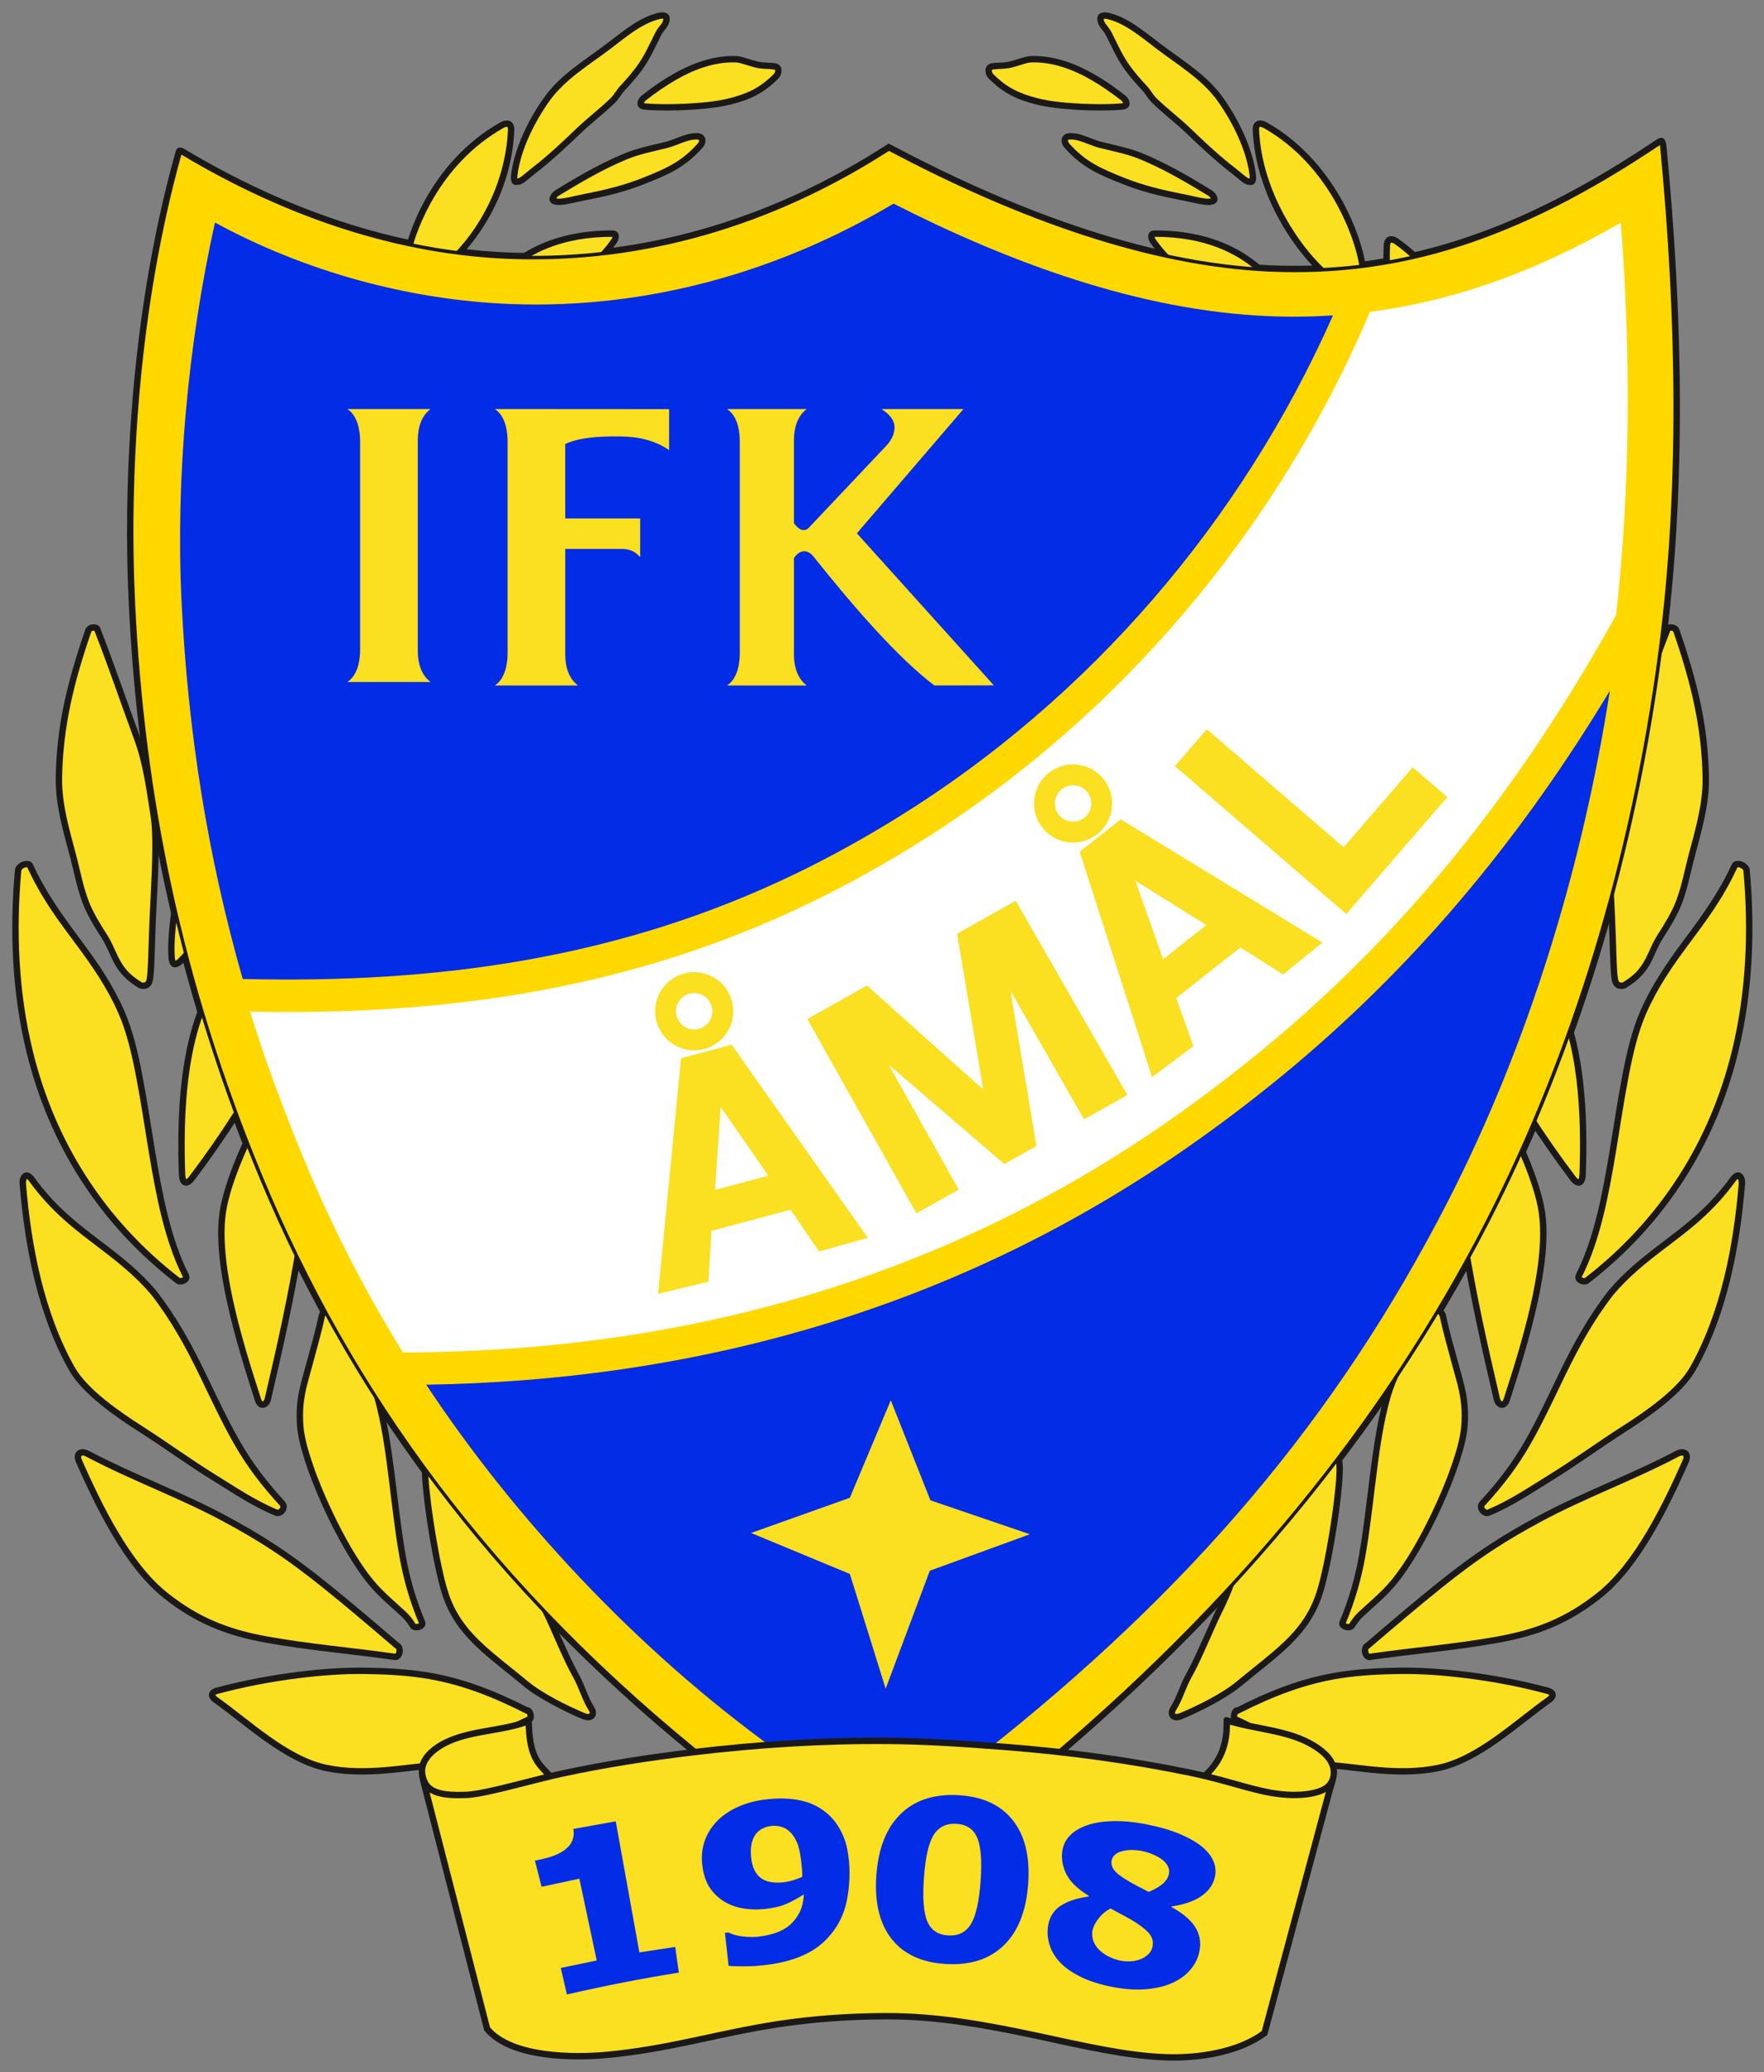<?xml version="1.0" encoding="utf-8"?>
<svg enable-background="new 0 0 289 339.516" height="339.516" viewBox="0 0 289 339.516" width="289" xmlns="http://www.w3.org/2000/svg">
   <rect x="0" y="0" width="289" height="339.516" fill="#808080" stroke="none"/>
   <g id="Layer1000" transform="matrix(.592 0 0 .592 -31.645 -79.362)">
      <path id="path1002" d="m104.565 175.342c27.328 16.377 58.084 27.432 90.123 28.623 9.899.368 19.816-.139 29.626-1.506 26.584-3.703 51.679-13.605 74.195-28.117l.87-.561.916.484c31.409 16.635 68.893 31.715 104.785 33.22 6.982.293 13.973.14 20.93-.523 31.806-3.033 59.632-16.625 85.841-34.231 1.81-1.161 2.421-.264 2.744 1.297 4.483 46.485 5.665 94.111-.409 140.505-7.134 54.489-22.825 109.27-47.948 158.253-30.641 59.74-73.982 109.692-125.365 152.521-13.724 11.808-27.92 23.054-42.484 33.806l-.987.729-1.028-.67c-16.229-10.574-30.727-22.963-45.751-35.087-56.185-44.563-98.729-97.583-126.236-164.019-16.836-40.66-27.725-82.336-32.671-126.068-1.224-10.822-2.082-21.683-2.614-32.56-.832-16.986-.594-34.116.591-51.078 1.318-18.877 3.838-37.775 7.873-56.268 1.295-5.943 2.752-11.852 4.389-17.71.345-1.791 1.445-1.753 2.61-1.04z" fill="#1b1918"/>
      <path id="path1004" d="m191.873 167.952c-19.354 10.918-27.014 32.436-27.3 41.832-.18 5.885 2.335 6.908 10.751.309 9.982-7.829 19.729-22.366 20.462-40.029.104-2.514-1.791-3.308-3.913-2.112z" fill="#1b1918"/>
      <path id="path1006" d="m192.741 169.492c-8.582 4.842-15.382 12.213-20.122 20.801-2.985 5.411-6.089 13.279-6.28 19.545-.015.466-.005 2.694.452 2.998.269.179 1.47-.281 1.714-.388 1.95-.848 4.061-2.44 5.728-3.747 11.612-9.107 19.174-23.985 19.787-38.711.005-.124-.01-.707-.144-.792-.221-.141-.947.188-1.135.294z" fill="#fbdf21"/>
      <path id="path1008" d="m222.993 197.84c-18.424-.056-28.925 7.794-34.994 15.723-2.688 3.512-1.335 5.368 6.741 4.596 9.576-.916 21.661-5.856 29.356-16.835 1.095-1.564.732-3.477-1.103-3.484z" fill="#1b1918"/>
      <path id="path1010" d="m188.524 216.155c.988.637 5.114.334 6.048.245 11.034-1.055 21.691-6.978 28.077-16.091.097-.139.271-.465.297-.701-13.353-.031-25.273 4.225-33.542 15.03-.202.263-.785 1.084-.88 1.517z" fill="#fbdf21"/>
      <path id="path1012" d="m246.141 170.894c-.827.007-1.899.175-2.733.42-1.974.581-3.901 1.529-5.764 1.993-4.132 1.028-7.861 1.752-11.45 3.242-7.939 3.298-14.549 7.459-18.957 10.119-1.759 1.061-2.992 3.893.571 4.134 1.619.11 5.003-.795 7.751-1.334 6.685-1.314 11.087-2.395 16.765-4.681 5.503-2.214 10.569-4.167 15.572-9.874 1.387-1.58 1.042-4.043-1.755-4.019z" fill="#1b1918"/>
      <path id="path1014" d="m207.378 188.962c.195.045.434.07.549.078 1.241.084 3.724-.543 4.982-.818.769-.167 1.538-.336 2.309-.488 5.825-1.144 10.934-2.367 16.448-4.585 6.028-2.426 10.439-4.311 14.902-9.401.158-.181.444-.66.333-.914-.064-.145-.634-.174-.746-.173-.706.007-1.569.149-2.247.348-1.975.582-3.83 1.513-5.836 2.012-3.738.93-7.633 1.678-11.199 3.16-6.681 2.775-12.564 6.284-18.722 10.001-.224.134-.6.475-.773.78z" fill="#fbdf21"/>
      <path id="path1016" d="m267.86 151.542c-1.424-.189-3.195-.079-4.871-.485-2.158-.522-4.195-1.422-5.812-1.483-7.041-.268-13.475 2.724-17.377 4.963-3.903 2.239-6.695 4.349-8.754 5.961-1.342 1.049-2.117 3.681.941 3.937 6.855.576 18.094.012 23.928-1.511 4.794-1.252 8.586-2.776 12.944-7.131 1.205-1.206 1.438-3.928-.999-4.251z" fill="#1b1918"/>
      <path id="path1018" d="m231.65 162.587c.155.049.383.078.485.087 3.569.299 7.299.263 10.874.093 3.962-.188 8.62-.55 12.46-1.554 5.051-1.318 8.358-2.893 12.14-6.671.135-.136.239-.34.297-.521.135-.422.175-.667-.279-.728-1.719-.229-3.3-.095-5.056-.52-1.086-.262-2.137-.616-3.205-.941-.686-.208-1.538-.466-2.257-.493-5.757-.22-11.5 1.9-16.43 4.73-3.035 1.74-5.795 3.668-8.544 5.819-.159.125-.416.45-.485.699z" fill="#fbdf21"/>
      <path id="path1020" d="m235.583 137.627c-4.992 1.164-9.102 4.614-14.097 8.415-6.455 4.914-13.016 8.727-17.491 15.051-5.467 7.724-8.381 15.536-9.077 21.157-.361 2.916.787 3.336 2.513 2.859 1.092-.302 2.586-1.855 4.269-3.131 3.987-3.025 9.13-7.828 12.482-11.053 3.148-3.029 6.233-5.271 9.414-8.353 1.061-1.027 1.828-2.511 2.82-3.561 1.675-1.773 3.231-3.581 4.596-5.422 2.262-3.054 3.893-6.741 5.407-9.776.639-1.28 1.716-2.037 2.152-3.33.803-2.384-.618-3.409-2.988-2.856z" fill="#1b1918"/>
      <path id="path1022" d="m196.626 183.483c.129-.024.259-.058.335-.078.571-.159 3.035-2.352 3.672-2.835 4.284-3.252 8.444-7.185 12.325-10.919 3.026-2.912 6.394-5.426 9.409-8.35 1.023-.99 1.746-2.425 2.766-3.504 1.576-1.67 3.092-3.414 4.459-5.261 2.155-2.908 3.639-6.289 5.246-9.513.493-.988 1.134-1.605 1.728-2.474.134-.197.256-.405.332-.632.045-.13.135-.45.137-.65-.285-.064-.84.032-1.048.081-4.881 1.139-9.506 5.115-13.427 8.1-5.893 4.484-12.777 8.528-17.12 14.665-4.016 5.676-7.901 13.367-8.765 20.354-.028.199-.074.677-.049 1.016z" fill="#fbdf21"/>
      <path id="path1024" d="m404.05 167.952c19.354 10.918 27.369 33.323 27.656 42.719.178 5.884-1.449 8.327-9.864 1.727-9.982-7.827-20.97-24.671-21.702-42.334-.107-2.514 1.789-3.308 3.91-2.112z" fill="#1b1918"/>
      <path id="path1026" d="m403.182 169.492c-.188-.106-.913-.435-1.135-.293-.132.086-.148.668-.142.793.348 8.403 3.115 16.745 7.163 24.073 3.421 6.19 8.272 12.558 13.864 16.943 1.454 1.139 3.361 2.568 5.084 3.265.201.082 1.175.423 1.393.275.566-.384.548-3.228.53-3.823-.191-6.331-3.462-14.52-6.46-19.994-4.768-8.704-11.599-16.332-20.297-21.239z" fill="#fbdf21"/>
      <path id="path1028" d="m440.503 200.193c18.117 12.868 23.762 35.985 23.07 45.359-.434 5.872-2.307 8.132-9.99.694-9.115-8.822-18.295-26.716-17.189-44.359.157-2.511 2.124-3.104 4.109-1.694z" fill="#1b1918"/>
      <path id="path1030" d="m439.48 201.634c-.175-.125-.863-.527-1.099-.408-.14.071-.216.648-.224.773-.525 8.394 1.361 16.978 4.627 24.688 2.757 6.51 6.922 13.348 12.028 18.291 1.328 1.285 3.077 2.903 4.719 3.775.191.102 1.124.544 1.356.418.602-.323.88-3.154.924-3.747.465-6.317-1.937-14.802-4.35-20.556-3.838-9.154-9.84-17.451-17.981-23.234z" fill="#fbdf21"/>
      <path id="path1032" d="m372.93 197.84c18.425-.056 28.927 7.794 34.994 15.723 2.688 3.512 1.335 5.368-6.739 4.596-9.577-.916-21.661-5.856-29.356-16.835-1.095-1.564-.732-3.477 1.101-3.484z" fill="#1b1918"/>
      <path id="path1034" d="m407.399 216.155c-.987.637-5.114.334-6.046.245-11.036-1.055-21.691-6.978-28.077-16.091-.099-.139-.272-.465-.299-.701 13.353-.031 25.273 4.225 33.544 15.03.202.263.784 1.084.878 1.517z" fill="#fbdf21"/>
      <path id="path1036" d="m349.784 170.894c.827.007 1.898.175 2.731.42 1.974.581 3.901 1.529 5.764 1.993 4.134 1.028 7.861 1.752 11.45 3.242 7.94 3.298 14.549 7.459 18.958 10.119 1.757 1.061 2.99 3.893-.571 4.134-1.619.11-5.003-.795-7.751-1.334-6.686-1.314-11.089-2.395-16.767-4.681-5.503-2.214-10.567-4.167-15.572-9.874-1.384-1.58-1.041-4.043 1.758-4.019z" fill="#1b1918"/>
      <path id="path1038" d="m388.545 188.962c-.195.045-.434.07-.549.078-1.239.084-3.723-.543-4.982-.818-.769-.167-1.536-.336-2.309-.488-5.823-1.144-10.934-2.367-16.447-4.585-6.028-2.426-10.44-4.311-14.902-9.401-.158-.181-.446-.66-.333-.914.063-.145.632-.174.744-.173.706.007 1.571.149 2.249.348 1.975.582 3.828 1.513 5.835 2.012 3.739.93 7.633 1.678 11.201 3.16 6.68 2.775 12.562 6.284 18.721 10.001.223.134.599.475.772.78z" fill="#fbdf21"/>
      <path id="path1040" d="m328.063 151.542c1.424-.189 3.195-.079 4.873-.485 2.157-.522 4.193-1.422 5.812-1.483 7.039-.268 13.475 2.724 17.377 4.963 3.903 2.239 6.693 4.349 8.752 5.961 1.342 1.049 2.119 3.681-.941 3.937-6.855.576-18.094.012-23.928-1.511-4.794-1.252-8.584-2.776-12.942-7.131-1.206-1.206-1.44-3.928.997-4.251z" fill="#1b1918"/>
      <path id="path1042" d="m364.273 162.587c-.155.049-.381.078-.483.087-3.569.299-7.299.263-10.876.093-3.96-.188-8.62-.55-12.46-1.554-5.051-1.318-8.358-2.893-12.138-6.671-.137-.136-.241-.34-.299-.521-.134-.422-.173-.667.279-.728 1.721-.229 3.3-.095 5.056-.52 1.086-.262 2.137-.616 3.205-.941.686-.208 1.54-.466 2.257-.493 5.759-.22 11.5 1.9 16.432 4.73 3.033 1.74 5.795 3.668 8.543 5.819.158.125.415.45.484.699z" fill="#fbdf21"/>
      <path id="path1044" d="m360.34 137.627c4.993 1.164 9.104 4.614 14.097 8.415 6.455 4.914 13.016 8.727 17.493 15.051 5.467 7.724 8.381 15.536 9.076 21.157.361 2.916-.787 3.336-2.513 2.859-1.092-.302-2.586-1.855-4.269-3.131-3.985-3.025-9.13-7.828-12.482-11.053-3.148-3.029-6.233-5.271-9.414-8.353-1.059-1.027-1.828-2.511-2.82-3.561-1.675-1.773-3.231-3.581-4.596-5.422-2.261-3.054-3.893-6.741-5.406-9.776-.639-1.28-1.716-2.037-2.153-3.33-.802-2.384.617-3.409 2.987-2.856z" fill="#1b1918"/>
      <path id="path1046" d="m399.299 183.483c-.129-.024-.261-.058-.335-.078-.571-.159-3.035-2.352-3.672-2.835-4.285-3.252-8.445-7.185-12.325-10.919-3.028-2.912-6.394-5.426-9.411-8.35-1.023-.99-1.744-2.425-2.764-3.504-1.578-1.67-3.092-3.414-4.46-5.261-2.153-2.908-3.639-6.289-5.246-9.513-.492-.988-1.134-1.605-1.726-2.474-.135-.197-.256-.405-.333-.632-.043-.13-.135-.45-.135-.65.284-.064.838.032 1.046.081 4.883 1.139 9.508 5.115 13.429 8.1 5.891 4.484 12.775 8.528 17.12 14.665 4.016 5.676 7.899 13.367 8.765 20.354.026.199.07.677.047 1.016z" fill="#fbdf21"/>
      <path id="path1049" d="m518.191 308.268c5.561 16.033 8.034 27.985 8.206 41.23.099 7.506-2.148 14.901-3.926 21.628-1.224 4.638-1.941 8.737-3.518 12.917-1.228 3.251-3.332 6.659-5.299 9.73-3.046 4.758-2.868 9.274-10.163 13.706-.863.525-3.333.696-3.932-1.853-.559-2.379-.538-10.237-.969-18.896-.487-9.813-1.173-20.885-.172-27.178 1.368-8.601 2.115-14.699 4.681-21.612 3.63-9.783 7.511-21.213 11.051-30.181.476-1.205 3.311-1.358 4.041.509z" fill="#1b1918"/>
      <path id="path1051" d="m516.537 308.895c4.688 13.524 7.906 26.234 8.094 40.626.092 7.207-2.046 14.252-3.868 21.154-1.12 4.242-1.911 8.632-3.464 12.744-1.229 3.254-3.257 6.472-5.134 9.402-1.03 1.607-1.749 3.276-2.533 5.003-1.736 3.827-3.381 5.911-7.051 8.14-.188.092-.545.083-.743.022-.351-.108-.482-.43-.561-.764-.175-.749-.231-1.688-.284-2.456-.097-1.428-.152-2.865-.201-4.295-.14-3.944-.241-7.885-.437-11.828-.102-2.065-.211-4.13-.31-6.195-.188-3.84-.356-7.693-.373-11.538-.013-2.955.026-6.159.49-9.079 1.153-7.24 2.028-14.363 4.594-21.275 3.691-9.946 7.059-20.042 10.945-29.912.265-.066.722.008.836.251z" fill="#fbdf21"/>
      <path id="path1053" d="m537.698 374.947c-.21-2.354-4.107-3.559-4.957-1.701-3.606 7.876-8.183 14.147-13.303 21.033-4.686 6.302-8.787 12.241-11.978 19.479-2.447 5.55-3.886 12.001-5.033 17.943-1.386 7.185-2.432 14.444-3.647 21.66-1.82 10.818-4.139 23.475-9.133 33.296-1.178 2.317 2.152 3.584 3.409 2.617 21.067-16.224 35.194-38.258 41.463-64.121 3.978-16.416 4.674-33.421 3.179-50.206z" fill="#1b1918"/>
      <path id="path1055" d="m492.053 487.815c-.221.036-.716-.081-.88-.243.013-.041.036-.091.049-.117 5.089-10.006 7.447-22.778 9.3-33.801 1.211-7.203 2.256-14.447 3.64-21.617 1.119-5.805 2.523-12.147 4.914-17.566 3.135-7.111 7.176-12.945 11.78-19.137 2.376-3.195 4.762-6.373 6.964-9.694 2.445-3.691 4.614-7.498 6.465-11.522.502-.113 1.602.412 1.653.987 1.475 16.591.795 33.406-3.139 49.633-6.165 25.439-20.039 47.104-40.746 63.077z" fill="#fbdf21"/>
      <path id="path1057" d="m482.682 605.261c-8.676 6.125-19.622 16.63-30.941 19.009-11.095 2.333-22.349-.224-31.319-.835-10.49-.716-13.922-7.812-25.458-12.665-1.683-.708-.752-4.201.85-4.15 18.102-9.165 29.201-10.769 45.222-10.977 9.493-.125 25.188 1.31 40.976 5.556 2.331.628 2.704 2.627.67 4.062z" fill="#1b1918"/>
      <path id="path1059" d="m395.835 609.221c-.021-.233.076-.617.2-.827l.173.005.403-.205c9.178-4.645 18.201-8.195 28.422-9.703 5.307-.782 10.666-1.013 16.024-1.083 5.922-.076 12.013.403 17.887 1.127 7.605.939 15.206 2.379 22.607 4.37.148.04.548.178.678.325-.074.198-.432.49-.568.586-8.983 6.341-19.356 16.427-30.285 18.724-5.252 1.104-10.628 1.079-15.953.653-4.972-.396-9.916-1.185-14.884-1.523-2.983-.203-5.538-.979-8.155-2.411-2.482-1.356-4.79-3.129-7.12-4.731-3.028-2.082-6.044-3.864-9.429-5.307z" fill="#fbdf21"/>
      <path id="path1061" d="m431.447 588.808c-1.985 1.036-1.155 5.077 1.276 4.728 11.869-1.709 23.801-2.657 35.62-4.812 11.026-2.01 19.409-5.393 28.211-12.373 10.751-8.526 18.707-25.059 24.199-37.435 1.292-2.914-.932-4.65-3.647-3.216-12.368 6.536-25.557 11.275-37.905 17.92-4.572 2.46-9.056 5.046-13.401 7.893-5.105 3.345-9.95 7.01-14.708 10.828-6.655 5.345-13.155 10.922-19.645 16.467z" fill="#1b1918"/>
      <path id="path1063" d="m519.136 538.2c-5.35 12.056-13.213 28.465-23.683 36.766-8.571 6.797-16.689 10.059-27.428 12.018-11.795 2.152-23.707 3.096-35.555 4.802-.01.002-.041.003-.053.002-.295-.106-.439-1.272-.149-1.414l.162-.081.135-.117c6.487-5.541 12.982-11.115 19.633-16.455 4.713-3.785 9.511-7.416 14.569-10.729 4.302-2.818 8.742-5.379 13.269-7.815 12.341-6.64 25.527-11.379 37.893-17.914 1.191-.627 1.803-.406 1.207.937z" fill="#fbdf21"/>
      <path id="path1065" d="m461.42 432.642c3.188 4.497 3.992 3.967 6.625 6.762 4.634 4.921 11.82 21.45 13.034 30.321 1.954 14.255-4.477 35.483-9.805 52.042-.96 2.988-3.838 2.322-4.442-.262-3.299-14.128-6.733-29.423-8.952-43.723-.983-6.345-2.485-12.011-3.304-18.282-1.427-13.359 2.934-12.772.003-27.232-.539-2.663 5.451-1.59 6.841.374z" fill="#1b1918"/>
      <path id="path1067" d="m456.331 459.291c-.259-2.432-.375-4.881-.196-7.323.125-1.721.414-3.37.698-5.064.881-5.275.602-9.282-.417-14.473 1.063-.059 3.125.614 3.564 1.231 1.333 1.884 2.544 3.337 4.343 4.775.886.71 1.652 1.346 2.436 2.178 1.533 1.629 2.942 4.063 4.011 6.02 1.599 2.934 3.015 6.013 4.274 9.107 1.752 4.302 3.655 9.614 4.285 14.222 2.008 14.658-5.157 37.026-9.736 51.261-.048.147-.267.695-.449.747-.276.003-.543-.668-.591-.871-3.366-14.415-6.657-28.96-8.927-43.591-.946-6.102-2.493-12.097-3.295-18.219z" fill="#fbdf21"/>
      <path id="path1069" d="m452.964 378.498c4.508 3.172 5.089 2.403 8.505 4.158 6.013 3.088 18.054 16.418 22.425 24.216 8.559 15.272 8.954 37.059 8.429 52.324-.124 3.622-2.586 3.797-4.185 1.683-8.633-11.411-16.63-23.876-23.503-36.61-3.049-5.65-6.27-12.536-9.138-18.171-5.813-12.112-1.508-13.019-9.105-25.665-1.398-2.326 4.607-3.319 6.572-1.935z" fill="#1b1918"/>
      <path id="path1071" d="m457.081 405.315c-1.058-2.205-1.987-4.473-2.635-6.836-.455-1.663-.736-3.312-1.036-5.006-.932-5.267-2.536-8.948-5.233-13.499.982-.413 3.15-.468 3.771-.032 1.888 1.328 3.513 2.292 5.69 3.047 1.073.372 2.007.716 3.025 1.238 1.98 1.017 4.127 2.879 5.767 4.374 2.477 2.26 4.828 4.72 7.046 7.235 3.119 3.538 6.569 7.78 8.878 11.899 8.12 14.491 8.762 35.181 8.204 51.399-.008.261-.081 1.036-.274 1.327-.256-.091-.612-.485-.736-.648-8.681-11.473-16.523-23.721-23.358-36.384-3.209-5.943-6.044-12.092-9.109-18.114z" fill="#fbdf21"/>
      <path id="path1073" d="m455.596 318.195c4.508 3.173 5.089 2.403 8.506 4.159 6.011 3.087 18.052 16.418 22.424 24.216 3.411 6.085 3.17 13.739 4.498 21.067 2.003 11.064 4.69 22.43 4.198 31.257-.203 3.634-2.348 3.515-4.186 1.594-8.279-8.651-16.896-23.787-23.768-36.521-3.049-5.649-6.27-12.536-9.138-18.171-5.812-12.112-1.507-13.019-9.104-25.665-1.4-2.328 4.605-3.32 6.57-1.936z" fill="#1b1918"/>
      <path id="path1075" d="m493.246 399.993c-.322-.144-.766-.552-.932-.728-2.97-3.103-5.63-6.641-8.071-10.17-2.822-4.081-5.439-8.32-7.945-12.6-2.581-4.405-5.049-8.876-7.475-13.368-3.208-5.945-6.044-12.094-9.109-18.114-1.058-2.206-1.987-4.474-2.635-6.836-.455-1.663-.734-3.312-1.035-5.005-.934-5.267-2.538-8.949-5.234-13.5.982-.413 3.152-.468 3.771-.032 1.888 1.329 3.513 2.292 5.69 3.047 1.073.372 2.007.716 3.025 1.239 1.98 1.017 4.127 2.878 5.767 4.374 2.478 2.26 4.828 4.72 7.046 7.235 3.119 3.538 6.569 7.78 8.878 11.899 3.243 5.786 3.122 14.01 4.3 20.518.243 1.346.495 2.689.751 4.031.906 4.753 1.863 9.51 2.573 14.298.602 4.075 1.079 8.394.848 12.515-.015.236-.078.864-.213 1.197z" fill="#fbdf21"/>
      <path id="path1077" d="m422.214 530.345c.148 5.51 2.538 5.18 2.828 8.962.452 5.902-2.853 27.658-5.617 36.138-3.762 11.549-12.298 16.816-22.557 25.354-4.077 3.393-11.612 7.153-16.224 9.074-3.071 1.279-4.579-1.163-3.323-3.183 1.967-3.162 2.665-6.29 4.457-9.452 2.304-4.063 6.802-14.772 8.445-18.042 5.914-11.767 5.373-18.232 11.368-30.336 6.242-11.894 9.541-8.983 15.147-22.63 1.031-2.511 5.412 1.711 5.476 4.115z" fill="#1b1918"/>
      <path id="path1079" d="m403.165 549.663c1.137-2.165 2.401-4.266 3.909-6.196 1.061-1.36 2.216-2.568 3.396-3.82 3.667-3.894 5.662-7.379 7.701-12.262.917.543 2.257 2.251 2.277 3.007.078 2.934.582 4.284 2.049 6.706.488.805.708 1.391.782 2.345.178 2.318-.149 5.266-.389 7.581-.396 3.797-.937 7.599-1.556 11.368-.512 3.115-1.082 6.228-1.746 9.313-.516 2.394-1.084 4.865-1.843 7.195-1.152 3.538-2.853 6.653-5.18 9.554-2.18 2.718-4.766 5.089-7.424 7.328-3.091 2.604-6.297 5.074-9.404 7.658-4.039 3.363-10.904 6.775-15.774 8.802-.665.277-1.809.452-1.144-.617 1.906-3.063 2.752-6.442 4.495-9.515 1.559-2.752 2.914-5.858 4.218-8.744 1.399-3.097 2.746-6.348 4.269-9.378 2.498-4.969 4.109-9.693 5.67-14.998 1.6-5.427 3.166-10.219 5.694-15.327z" fill="#fbdf21"/>
      <path id="path1081" d="m453.636 498.135c1.13 5.394 2.399 9.439 3.363 13.11 1.502 5.726 3.186 9.922 2.62 17.534-.771 10.364-11.406 33.813-19.975 44.047-2.818 3.366-5.914 5.838-9.049 8.77-.878.82-1.696 1.932-2.259 2.87-1.084 1.809-5.054.528-4.134-1.67 2.526-6.03 4.216-11.858 5.35-18.229 2.495-14.018 3.345-31.47 7.102-44.529 4.015-12.82 7.782-10.544 10.856-24.973.567-2.656 5.634.715 6.126 3.07z" fill="#1b1918"/>
      <path id="path1083" d="m438.348 520.547c.731-2.333 1.601-4.627 2.738-6.795.802-1.526 1.723-2.922 2.658-4.366 2.912-4.487 4.252-8.272 5.386-13.439.998.368 2.622 1.809 2.777 2.549.942 4.493 2.223 8.774 3.383 13.196.485 1.851 1.035 3.686 1.508 5.541 1.005 3.936 1.363 7.343 1.059 11.416-.256 3.442-1.474 7.424-2.587 10.681-1.582 4.629-3.521 9.198-5.637 13.607-2.992 6.233-6.898 13.445-11.343 18.755-2.673 3.193-5.876 5.782-8.902 8.612-.972.911-1.86 2.079-2.546 3.218-.205.099-.721-.007-.959-.163 2.51-6.013 4.269-12.067 5.411-18.481 1.186-6.665 1.931-13.43 2.767-20.146.995-8.001 2.057-16.431 4.287-24.185z" fill="#fbdf21"/>
      <path id="path1085" d="m498.569 491.327c-5.563 7.165-9.637 14.577-13.574 22.701-3.049 6.294-5.949 12.594-9.406 18.684-3.554 6.266-7.662 11.594-12.52 16.874-1.752 1.904.616 4.822 2.667 3.974 6.199-2.561 11.627-6.264 17.3-9.764 6.957-4.294 13.534-9.127 20.414-13.52 6.27-4.006 15.544-10.363 19.254-16.937 8.683-15.394 12.262-34.171 13.694-51.609.226-2.762-2.048-4.571-4.068-1.767-2.774 3.85-5.911 7.269-9.445 10.43-3.135 2.802-6.478 5.315-9.825 7.856-5.298 4.027-10.169 7.947-14.491 13.078z" fill="#1b1918"/>
      <path id="path1087" d="m499.945 492.435c4.223-5.007 9.003-8.841 14.185-12.779 3.384-2.571 6.762-5.112 9.934-7.947 3.629-3.246 6.851-6.762 9.701-10.714.102-.14.396-.51.609-.645.221.274.287.952.264 1.234-1.411 17.168-4.922 35.729-13.473 50.887-3.525 6.247-12.704 12.508-18.665 16.315-6.873 4.389-13.444 9.218-20.392 13.506-5.579 3.442-10.952 7.115-17.046 9.633-.272.112-1.185-.607-.691-1.143 4.949-5.378 9.135-10.817 12.755-17.198 3.477-6.127 6.393-12.457 9.46-18.787 3.878-8 7.886-15.306 13.359-22.362z" fill="#fbdf21"/>
      <path id="path1090" d="m77.086 308.268c-5.561 16.033-8.034 27.985-8.206 41.23-.099 7.506 2.148 14.901 3.926 21.628 1.224 4.638 1.939 8.737 3.518 12.917 1.228 3.251 3.332 6.659 5.299 9.73 3.046 4.758 2.868 9.274 10.163 13.706.863.525 3.333.696 3.932-1.853.559-2.379.538-10.237.967-18.896.488-9.813 1.175-20.885.173-27.178-1.368-8.601-2.115-14.699-4.681-21.612-3.632-9.783-7.511-21.213-11.051-30.181-.476-1.205-3.311-1.358-4.04.509z" fill="#1b1918"/>
      <path id="path1092" d="m78.737 308.895c-4.688 13.524-7.904 26.234-8.092 40.626-.092 7.207 2.046 14.252 3.868 21.154 1.12 4.242 1.911 8.632 3.464 12.744 1.228 3.254 3.257 6.472 5.134 9.402 1.028 1.607 1.749 3.276 2.533 5.003 1.734 3.827 3.381 5.911 7.051 8.14.188.092.545.083.743.022.351-.108.482-.43.559-.764.177-.749.231-1.688.285-2.456.097-1.428.152-2.865.201-4.295.14-3.944.241-7.885.437-11.828.102-2.065.211-4.13.31-6.195.186-3.84.355-7.693.373-11.538.013-2.955-.026-6.159-.492-9.079-1.152-7.24-2.026-14.363-4.592-21.275-3.691-9.946-7.061-20.042-10.945-29.912-.264-.066-.721.008-.837.251z" fill="#fbdf21"/>
      <path id="path1094" d="m57.578 374.947c.21-2.354 4.107-3.559 4.957-1.701 3.604 7.876 8.181 14.147 13.302 21.033 4.688 6.302 8.787 12.241 11.98 19.479 2.447 5.55 3.886 12.001 5.033 17.943 1.386 7.185 2.432 14.444 3.647 21.66 1.818 10.818 4.139 23.475 9.132 33.296 1.18 2.317-2.152 3.584-3.408 2.617-21.067-16.224-35.194-38.258-41.463-64.121-3.979-16.416-4.675-33.421-3.18-50.206z" fill="#1b1918"/>
      <path id="path1096" d="m103.224 487.815c.221.036.715-.081.88-.243-.013-.041-.036-.091-.049-.117-5.089-10.006-7.447-22.778-9.3-33.801-1.213-7.203-2.256-14.447-3.64-21.617-1.119-5.805-2.523-12.147-4.914-17.566-3.135-7.111-7.176-12.945-11.78-19.137-2.376-3.195-4.762-6.373-6.964-9.694-2.445-3.691-4.614-7.498-6.465-11.522-.502-.113-1.602.412-1.653.987-1.477 16.591-.795 33.406 3.139 49.633 6.164 25.439 20.038 47.104 40.746 63.077z" fill="#fbdf21"/>
      <path id="path1098" d="m112.595 605.261c8.676 6.125 19.622 16.63 30.942 19.009 11.095 2.333 22.349-.224 31.319-.835 10.49-.716 13.922-7.812 25.458-12.665 1.683-.708.752-4.201-.851-4.15-18.1-9.165-29.199-10.769-45.22-10.977-9.493-.125-25.188 1.31-40.976 5.556-2.334.628-2.707 2.627-.672 4.062z" fill="#1b1918"/>
      <path id="path1100" d="m199.441 609.221c.021-.233-.076-.617-.201-.827l-.172.005-.403-.205c-9.178-4.645-18.201-8.195-28.422-9.703-5.307-.782-10.666-1.013-16.024-1.083-5.922-.076-12.013.403-17.887 1.127-7.605.939-15.206 2.379-22.607 4.37-.149.04-.548.178-.678.325.074.198.432.49.566.586 8.985 6.341 19.358 16.427 30.286 18.724 5.252 1.104 10.628 1.079 15.953.653 4.972-.396 9.916-1.185 14.884-1.523 2.982-.203 5.538-.979 8.153-2.411 2.483-1.356 4.792-3.129 7.122-4.731 3.029-2.082 6.045-3.864 9.43-5.307z" fill="#fbdf21"/>
      <path id="path1102" d="m163.828 588.808c1.987 1.036 1.157 5.077-1.274 4.728-11.869-1.709-23.801-2.657-35.62-4.812-11.026-2.01-19.409-5.393-28.211-12.373-10.751-8.526-18.707-25.059-24.199-37.435-1.292-2.914.932-4.65 3.647-3.216 12.368 6.536 25.557 11.275 37.905 17.92 4.573 2.46 9.056 5.046 13.401 7.893 5.105 3.345 9.95 7.01 14.708 10.828 6.655 5.345 13.154 10.922 19.643 16.467z" fill="#1b1918"/>
      <path id="path1104" d="m76.14 538.2c5.348 12.056 13.213 28.465 23.683 36.766 8.571 6.797 16.688 10.059 27.428 12.018 11.795 2.152 23.707 3.096 35.554 4.802.012.002.043.003.053.002.297-.106.441-1.272.15-1.414l-.162-.081-.137-.117c-6.485-5.541-12.98-11.115-19.632-16.455-4.713-3.785-9.511-7.416-14.569-10.729-4.302-2.818-8.742-5.379-13.269-7.815-12.341-6.64-25.529-11.379-37.893-17.914-1.189-.627-1.802-.406-1.206.937z" fill="#fbdf21"/>
      <path id="path1106" d="m133.855 432.642c-3.186 4.497-3.99 3.967-6.624 6.762-4.634 4.921-11.82 21.45-13.034 30.321-1.954 14.255 4.477 35.483 9.805 52.042.96 2.988 3.838 2.322 4.442-.262 3.299-14.128 6.733-29.423 8.952-43.723.983-6.345 2.485-12.011 3.304-18.282 1.427-13.359-2.934-12.772-.003-27.232.539-2.663-5.451-1.59-6.842.374z" fill="#1b1918"/>
      <path id="path1108" d="m138.945 459.291c.257-2.432.375-4.881.196-7.323-.125-1.721-.414-3.37-.698-5.064-.881-5.275-.602-9.282.417-14.473-1.063-.059-3.125.614-3.564 1.231-1.333 1.884-2.544 3.337-4.343 4.775-.886.71-1.652 1.346-2.437 2.178-1.531 1.629-2.942 4.063-4.01 6.02-1.599 2.934-3.015 6.013-4.274 9.107-1.752 4.302-3.655 9.614-4.285 14.222-2.008 14.658 5.157 37.026 9.736 51.261.048.147.267.695.449.747.276.003.543-.668.591-.871 3.365-14.415 6.657-28.96 8.927-43.591.946-6.102 2.494-12.097 3.295-18.219z" fill="#fbdf21"/>
      <path id="path1110" d="m142.312 378.498c-4.508 3.172-5.089 2.403-8.505 4.158-6.013 3.088-18.054 16.418-22.425 24.216-8.559 15.272-8.954 37.059-8.429 52.324.124 3.622 2.586 3.797 4.185 1.683 8.633-11.411 16.63-23.876 23.503-36.61 3.049-5.65 6.27-12.536 9.138-18.171 5.812-12.112 1.507-13.019 9.105-25.665 1.398-2.326-4.607-3.319-6.572-1.935z" fill="#1b1918"/>
      <path id="path1112" d="m138.195 405.315c1.058-2.205 1.987-4.473 2.635-6.836.455-1.663.734-3.312 1.035-5.006.934-5.267 2.538-8.948 5.234-13.499-.982-.413-3.15-.468-3.771-.032-1.888 1.328-3.513 2.292-5.69 3.047-1.073.372-2.007.716-3.025 1.238-1.98 1.017-4.127 2.879-5.767 4.374-2.478 2.26-4.828 4.72-7.046 7.235-3.119 3.538-6.569 7.78-8.878 11.899-8.122 14.491-8.762 35.181-8.204 51.399.008.261.081 1.036.274 1.327.256-.091.612-.485.736-.648 8.681-11.473 16.523-23.721 23.358-36.384 3.208-5.943 6.044-12.092 9.109-18.114z" fill="#fbdf21"/>
      <path id="path1114" d="m139.68 318.195c-4.508 3.173-5.089 2.403-8.506 4.159-6.011 3.087-18.052 16.418-22.424 24.216-3.411 6.085-3.172 13.739-4.498 21.067-2.003 11.064-4.691 22.43-4.198 31.257.203 3.634 2.348 3.515 4.186 1.594 8.279-8.651 16.894-23.787 23.768-36.521 3.049-5.649 6.27-12.536 9.138-18.171 5.812-12.112 1.507-13.019 9.104-25.665 1.4-2.328-4.605-3.32-6.57-1.936z" fill="#1b1918"/>
      <path id="path1116" d="m102.031 399.993c.32-.144.766-.552.932-.728 2.969-3.103 5.63-6.641 8.071-10.17 2.822-4.081 5.439-8.32 7.945-12.6 2.581-4.405 5.049-8.876 7.473-13.368 3.209-5.945 6.046-12.094 9.11-18.114 1.058-2.206 1.987-4.474 2.635-6.836.455-1.663.734-3.312 1.035-5.005.934-5.267 2.536-8.949 5.234-13.5-.982-.413-3.152-.468-3.771-.032-1.888 1.329-3.513 2.292-5.69 3.047-1.073.372-2.008.716-3.025 1.239-1.98 1.017-4.127 2.878-5.767 4.374-2.478 2.26-4.828 4.72-7.046 7.235-3.119 3.538-6.569 7.78-8.878 11.899-3.242 5.786-3.122 14.01-4.3 20.518-.243 1.346-.497 2.689-.751 4.031-.906 4.753-1.863 9.51-2.573 14.298-.604 4.075-1.079 8.394-.85 12.515.018.236.079.864.216 1.197z" fill="#fbdf21"/>
      <path id="path1118" d="m173.06 530.345c-.147 5.51-2.536 5.18-2.827 8.962-.452 5.902 2.853 27.658 5.615 36.138 3.764 11.549 12.3 16.816 22.559 25.354 4.077 3.393 11.612 7.153 16.224 9.074 3.071 1.279 4.579-1.163 3.323-3.183-1.967-3.162-2.665-6.29-4.457-9.452-2.304-4.063-6.802-14.772-8.445-18.042-5.914-11.767-5.373-18.232-11.368-30.336-6.242-11.894-9.541-8.983-15.146-22.63-1.031-2.511-5.412 1.711-5.477 4.115z" fill="#1b1918"/>
      <path id="path1120" d="m192.111 549.663c-1.137-2.165-2.403-4.266-3.909-6.196-1.061-1.36-2.218-2.568-3.396-3.82-3.667-3.894-5.662-7.379-7.701-12.262-.917.543-2.257 2.251-2.277 3.007-.078 2.934-.584 4.284-2.049 6.706-.488.805-.71 1.391-.782 2.345-.178 2.318.149 5.266.389 7.581.394 3.797.936 7.599 1.554 11.368.513 3.115 1.084 6.228 1.747 9.313.515 2.394 1.084 4.865 1.843 7.195 1.152 3.538 2.853 6.653 5.18 9.554 2.18 2.718 4.766 5.089 7.424 7.328 3.091 2.604 6.295 5.074 9.404 7.658 4.04 3.363 10.904 6.775 15.774 8.802.665.277 1.807.452 1.144-.617-1.906-3.063-2.752-6.442-4.495-9.515-1.559-2.752-2.914-5.858-4.218-8.744-1.399-3.097-2.746-6.348-4.269-9.378-2.498-4.969-4.109-9.693-5.671-14.998-1.598-5.427-3.164-10.219-5.692-15.327z" fill="#fbdf21"/>
      <path id="path1122" d="m141.639 498.135c-1.129 5.394-2.398 9.439-3.361 13.11-1.502 5.726-3.188 9.922-2.62 17.534.771 10.364 11.406 33.813 19.975 44.047 2.817 3.366 5.914 5.838 9.049 8.77.878.82 1.696 1.932 2.259 2.87 1.084 1.809 5.054.528 4.134-1.67-2.526-6.03-4.216-11.858-5.351-18.229-2.493-14.018-3.343-31.47-7.1-44.529-4.016-12.82-7.782-10.544-10.858-24.973-.568-2.656-5.634.715-6.127 3.07z" fill="#1b1918"/>
      <path id="path1124" d="m156.929 520.547c-.733-2.333-1.601-4.627-2.738-6.795-.802-1.526-1.723-2.922-2.658-4.366-2.912-4.487-4.252-8.272-5.386-13.439-1 .368-2.622 1.809-2.777 2.549-.942 4.493-2.223 8.774-3.383 13.196-.485 1.851-1.036 3.686-1.508 5.541-1.005 3.936-1.363 7.343-1.059 11.416.256 3.442 1.474 7.424 2.586 10.681 1.584 4.629 3.523 9.198 5.638 13.607 2.992 6.233 6.898 13.445 11.343 18.755 2.673 3.193 5.876 5.782 8.902 8.612.972.911 1.86 2.079 2.546 3.218.205.099.721-.007.959-.163-2.51-6.013-4.269-12.067-5.411-18.481-1.186-6.665-1.931-13.43-2.767-20.146-.995-8.001-2.06-16.431-4.287-24.185z" fill="#fbdf21"/>
      <path id="path1126" d="m96.707 491.327c5.563 7.165 9.637 14.577 13.574 22.701 3.049 6.294 5.949 12.594 9.406 18.684 3.554 6.266 7.662 11.594 12.52 16.874 1.752 1.904-.615 4.822-2.667 3.974-6.2-2.561-11.627-6.264-17.3-9.764-6.957-4.294-13.534-9.127-20.414-13.52-6.27-4.006-15.544-10.363-19.254-16.937-8.685-15.394-12.262-34.171-13.694-51.609-.226-2.762 2.048-4.571 4.068-1.767 2.774 3.85 5.911 7.269 9.445 10.43 3.135 2.802 6.478 5.315 9.823 7.856 5.3 4.027 10.172 7.947 14.493 13.078z" fill="#1b1918"/>
      <path id="path1128" d="m95.331 492.435c-4.223-5.007-9.003-8.841-14.184-12.779-3.384-2.571-6.762-5.112-9.934-7.947-3.629-3.246-6.853-6.762-9.701-10.714-.102-.14-.396-.51-.609-.645-.221.274-.287.952-.264 1.234 1.411 17.168 4.922 35.729 13.473 50.887 3.525 6.247 12.704 12.508 18.665 16.315 6.873 4.389 13.444 9.218 20.391 13.506 5.581 3.442 10.954 7.115 17.047 9.633.272.112 1.185-.607.691-1.143-4.949-5.378-9.135-10.817-12.757-17.198-3.475-6.127-6.391-12.457-9.459-18.787-3.877-8-7.886-15.306-13.359-22.362z" fill="#fbdf21"/>
      <path id="path1131" d="m297.372 658.864l.538-.396c14.549-10.741 28.732-21.978 42.443-33.773 51.248-42.717 94.613-92.702 125.17-152.277 25.11-48.958 40.735-103.521 47.865-157.989 6.079-46.421 4.893-93.815.406-140.327-.092-1.078-.582-1.354-1.493-.707-26.3 17.669-54.287 31.322-86.214 34.366-6.99.667-14.026.821-21.042.526-36.085-1.513-73.516-16.571-105.126-33.312-.578-.306-.424-.313-.974.041-22.605 14.57-47.832 24.52-74.518 28.238-9.856 1.373-19.825 1.883-29.768 1.512-32.169-1.196-63.069-12.294-90.518-28.743-.711-.481-1.251-.323-1.411.567-1.632 5.843-3.087 11.744-4.381 17.672-4.03 18.476-6.538 37.294-7.855 56.153-1.185 16.958-1.421 34.002-.591 50.982.531 10.86 1.388 21.705 2.61 32.509 4.917 43.491 15.874 85.421 32.615 125.852 27.437 66.269 69.993 119.279 125.995 163.699 14.945 12.059 29.569 24.539 45.689 35.04z" fill="#1b1918"/>
      <path id="path1133" d="m103.658 176.858c29.585 17.73 60.54 27.742 90.965 28.873 36.72 1.365 72.675-9.169 104.844-29.904 35.892 19.009 72.436 32.036 105.539 33.423 35.834 1.503 68.515-8.64 107.831-35.053 4.665 48.371 5.424 95.609-.403 140.106-7.48 57.136-24.016 111.366-47.768 157.674-28.514 55.596-69.531 105.803-124.939 151.986-13.343 11.478-27.47 22.714-42.388 33.729-16.887-11.003-31.234-23.386-45.613-34.988-62.319-49.43-101.151-104.007-125.707-163.313-22.227-53.685-32.557-104.938-35.153-158.039-1.731-35.422.893-81.919 12.792-124.494z" fill="#ffd800"/>
      <path id="path1135" d="m171.408 517.331c24.077 36.38 57.893 73.158 96.816 101.158 12.366 9.855 15.821 14.295 28.757 23.425 11.808-8.878 18.427-12.953 28.509-22.551 57.197-45.124 97.732-92.485 128.626-152.719 22.443-43.758 37.273-92.685 44.857-141.401-23.387 38.804-51.266 73.256-86.45 103.019-9.99 8.452-20.396 16.396-31.138 23.867-62.878 43.729-134.165 64.009-209.977 65.202z" fill="#022ce6"/>
      <path id="path1137" d="m122.665 414.074c4.213 13.656 9.269 27.219 14.874 40.755 7.86 18.983 17.019 36.788 27.428 53.561 76.373-.12 148.14-19.734 211.28-63.647 10.51-7.31 20.691-15.082 30.465-23.349 39.288-33.237 69.226-72.441 93.993-117.128 4.03-35.893 4.051-73.469 1.279-108.559-21.955 12.633-44.59 21.448-69.401 24.66-25.673 60.534-69.79 112.759-125.74 147.465-9.338 5.794-18.948 11.14-28.836 15.94-49.64 24.099-101.021 31.413-155.342 30.302z" fill="#fff"/>
      <path id="path1139" d="m112.948 195.658c-7.544 33.868-10.904 71.094-9.244 105.067 1.762 36.073 7.264 70.513 16.915 104.305 53.693 1.328 104.458-5.563 153.46-29.351 9.61-4.665 18.947-9.861 28.022-15.491 52.976-32.862 95.044-81.916 120.245-138.826-5.828.38-11.782.455-17.881.199-35.743-1.499-71.751-14.87-103.73-31.139-31.96 19.028-68.353 29.186-105.704 27.798-28.776-1.07-57.63-9.236-82.083-22.562z" fill="#022ce6"/>
      <path id="path1141" d="m422.219 630.006l-18.042 67.299-.248.183c-7.452 5.544-18.691 7.196-27.823 6.888-5.828-.198-11.663-1.058-17.392-2.115-6.256-1.155-12.468-2.564-18.689-3.893-13.673-2.922-27.22-5.393-41.265-5.361-10.099.021-20.061.701-30.044 2.229-7.79 1.193-15.407 2.899-23.105 4.543-8.046 1.718-15.96 3.186-24.166 3.939-9.888.909-27.022.678-33.864-7.503l-.127-.153-17.648-68.685c-.617-2.403-.653-4.29.188-6.049 1.312-2.749 4.379-4.937 7.77-6.343 6.993-2.904 14.625-2.69 21.689-5.346l1.153-.436.041 1.233c.119 3.615.338 7.992 2.508 11.051.752 1.063 1.696 2.02 2.592 2.964l.281.294c.916-.216 1.833-.426 2.751-.624 11.922-2.584 24.186-4.475 36.29-5.927 17.96-2.155 36.141-3.307 54.231-3.155 10.737.089 21.592.833 32.296 1.663 17.295 1.342 34.671 3.683 51.66 7.201 1.117.231 2.228.479 3.333.743l.411-.398c3.921-3.807 5.272-8.592 5.053-13.965-.058-.789.553-1.12 1.145-.878 8.071 2.518 17.387 2.642 24.635 7.264 2.896 1.846 5.277 4.168 5.61 7.224.222 2.008-.706 4.18-1.224 6.113z" fill="#1b1918"/>
      <path id="path1143" d="m421.345 622.746c-.739-1.88-2.513-3.348-4.46-4.589-1.003-.642-2.059-1.193-3.148-1.673-3.21-1.412-6.69-2.188-10.115-2.879-3.276-.66-6.561-1.252-9.777-2.167-.012 5.213-1.523 9.897-5.236 13.701 2.309.584 4.602 1.216 6.904 1.86 3.307.924 6.67 1.888 10.057 2.464 3.37.573 7.241.785 10.615.152.967-.183 2.335-.531 3.439-1.147 2.009-1.122 2.544-3.625 1.721-5.722z" fill="#fbdf21"/>
      <path id="path1145" d="m189.065 695.231c6.447 7.449 23.087 7.566 32.219 6.728 8.135-.747 15.981-2.205 23.958-3.907 7.732-1.65 15.382-3.365 23.207-4.563 10.069-1.541 20.122-2.228 30.306-2.249 14.176-.031 27.838 2.45 41.639 5.399 6.204 1.327 12.401 2.733 18.64 3.884 5.643 1.041 11.392 1.893 17.133 2.087 8.605.29 19.351-1.218 26.461-6.361l17.742-66.178c-1.221.66-2.64 1.049-3.86 1.279-3.586.675-7.657.462-11.239-.145-3.449-.587-6.868-1.563-10.236-2.505-4.03-1.125-8.036-2.219-12.137-3.069-16.917-3.502-34.217-5.833-51.439-7.168-10.663-.828-21.478-1.568-32.174-1.658-18.014-.152-36.121.995-54.005 3.143-12.049 1.445-24.258 3.327-36.125 5.898-3.33.723-6.642 1.576-9.944 2.416-3.198.812-6.404 1.635-9.627 2.343-2.318.51-5.038 1.096-7.409 1.157-2.899.074-7.117.132-9.825-1.579z" fill="#fbdf21"/>
      <path id="path1147" d="m198.928 611.698c-4.102 1.373-8.239 1.899-12.498 2.698-2.734.512-5.411 1.148-7.988 2.218-3.236 1.345-8.058 4.462-7.229 8.625.196.988.54 1.969 1.223 2.731 1.985 2.218 7.011 2.092 9.696 2.023 2.247-.056 4.878-.632 7.076-1.115 3.205-.703 6.391-1.523 9.571-2.33 1.752-.446 3.508-.894 5.267-1.327-.822-.863-1.642-1.743-2.33-2.713-2.184-3.077-2.625-7.085-2.788-10.81z" fill="#fbdf21"/>
      <path id="path1151" d="m385.174 675.028c-.512 1.818-1.464 3.404-2.809 4.804-1.34 1.393-3.026 2.503-5.054 3.325-2.01.814-4.332 1.318-6.952 1.512-2.612.191-5.498.008-8.652-.574-3.371-.622-6.254-1.5-8.693-2.639-2.442-1.142-4.401-2.445-5.876-3.906-1.474-1.459-2.493-3.054-3.086-4.769-.602-1.738-.809-3.472-.607-5.223.289-2.53 1.378-4.482 3.277-5.825 1.913-1.353 4.601-2.252 8.03-2.749.005-.056.017-.111.023-.17-3.015-1.863-5.066-3.827-6.129-5.851-1.071-2.041-1.493-4.165-1.224-6.374.198-1.609.838-3.049 1.941-4.274 1.117-1.239 2.688-2.221 4.724-2.969 1.941-.711 4.325-1.122 7.176-1.21 2.868-.089 6.033.205 9.47.883 3.65.718 6.767 1.627 9.341 2.721 2.576 1.096 4.599 2.287 6.105 3.54 1.533 1.276 2.596 2.655 3.178 4.165.573 1.487.634 3.01.21 4.548-.551 2.005-1.832 3.667-3.802 4.995-1.967 1.325-4.645 2.244-8.054 2.744-.016.063-.028.117-.045.18 3.346 1.838 5.634 3.835 6.83 6.01 1.193 2.166 1.402 4.537.678 7.106zm-8.252-22.182c.837-3.739-4.577-5.899-7.596-6.487-2.431-.475-7.681-.545-8.247 2.754-.439 2.559 2.47 4.257 4.373 5.431.64.394 1.413.845 2.317 1.313.916.475 2.109 1.096 3.586 1.866 2.336-1.027 5.019-2.435 5.567-4.877zm-4.548 20.161c.629-2.772-1.153-4.302-3.256-5.881-2.596-1.95-6.084-3.521-8.282-4.808-2.525 1.087-4.723 4.167-5.048 6.117-.764 4.604 3.901 7.599 7.998 8.36.66.124 1.447.177 2.351.158 2.419-.046 5.643-1.335 6.236-3.944v-.002z" fill="#022ce6"/>
      <path id="path1153" d="m288.432 649.58c.34 3.723-.045 8.176-.807 11.371-.761 3.185-2.214 6.101-4.228 8.506-2.064 2.469-4.238 4.228-7.508 5.737-3.28 1.516-7.371 2.497-12.282 2.945-1.665.152-3.059.193-4.874.183-1.827-.01-3.033-.066-3.64-.142l-1.015-9.13 1.033-.094c1.909 1.094 5.539 1.393 7.911 1.175 1.726-.157 3.386-.502 4.967-1.031 1.582-.528 2.914-1.257 4.005-2.186 1.125-.974 2.035-2.148 2.733-3.507.683-1.368 1.082-3.033 1.183-5.003-1.807 1.155-3.5 2.069-5.082 2.729-1.569.67-3.574 1.117-5.993 1.338-1.837.168-3.606.127-5.307-.12-1.715-.248-3.29-.731-4.754-1.447-1.931-1.007-3.516-2.388-4.756-4.147-1.239-1.747-1.993-4.096-2.262-7.034-.208-2.277.074-4.416.833-6.427.759-2.021 1.944-3.82 3.538-5.412 1.586-1.561 3.587-2.866 6.006-3.898 2.417-1.03 5.152-1.685 8.216-1.965 3.087-.282 5.868-.173 8.328.32 2.459.493 4.614 1.398 6.464 2.714 2.145 1.483 3.861 3.482 5.135 6.015 1.272 2.533 1.814 4.789 2.156 8.51zm-13.085 1.231c-.216-2.366-.625-5.102-1.251-6.594-.629-1.498-1.417-2.63-2.371-3.414-.678-.574-1.413-.962-2.214-1.162-.79-.201-1.642-.264-2.543-.183-.79.073-1.543.274-2.261.612-3.076 1.389-3.695 4.785-3.414 7.848.333 3.634 1.835 6.622 5.751 7.122 2.026.257 4.018.038 5.967-.566 1.035-.322 1.855-.625 2.477-.924-.02-.211-.023-.525-.025-.929-.001-.404-.042-1.008-.116-1.81z" fill="#022ce6"/>
      <path id="path1155" d="m241.323 680.048c-9.937 1.599-20.24 3.592-30.984 6.061l-1.685-7.343 9.944-2.063-4.807-22.651-10.452 2.246-1.848-7.249c4.366-.789 11.689-2.579 10.637-8.752l11.726-2.115 6.546 36.281 9.914-1.516z" fill="#022ce6"/>
      <path id="path1158" d="m299.973 521.653l10.975 27.682 27.513 9.388-27.689 10.097-12.218 32.648-9.911-31.76-27.336-11.34 27.336-9.742z" fill="#fbdf21"/>
      <path id="path1160" d="m149.582 247.271h23.031c-2.739 2.038-3.535 5.518-3.535 8.514v58.53c0 2.996.795 6.477 3.535 8.514h-23.031c2.757-1.8 3.533-5.724 3.533-8.869v-57.82c-.013-3.144-.775-7.068-3.533-8.869z" fill="#fbdf21"/>
      <path id="path1162" d="m190.388 247.271l48.233.031v11.345c-3.86-2.682-8.548-3.761-13.506-3.783-2.195-.008-10.148-.272-15.231 2.076v20.612h20.734v10.701c-1.716-1.889-3.317-2.25-5.148-2.25l-15.585.001v29.276c0 2.996.797 6.477 3.535 8.514h-23.031c2.757-1.799 3.535-5.724 3.535-8.868v-58.786c-.001-3.144-.778-7.068-3.536-8.869z" fill="#fbdf21"/>
      <path id="path1164" d="m254.651 247.271h22.067c-2.738 2.038-3.535 5.521-3.535 8.514v23.127c1.241 1.64 2.771 2.628 4.147 1.172l21.372-22.613c2.201-2.329 2.643-4.847 2.106-6.447-.54-1.599-2.045-2.852-3.422-3.752h22.709l-29.506 34.403 37.91 42.085-16.462.03c-10.275-7.778-22.617-22.089-33.465-35.7-1.196-1.502-3.376-2.49-5.389.415v26.777c0 2.995.797 6.476 3.535 8.513h-22.067c2.757-1.799 3.535-5.724 3.535-8.868v-58.787c-.001-3.144-.778-7.068-3.535-8.869z" fill="#fbdf21"/>
      <path id="path1167" d="m276.875 416.108l16.5-9.257 31.983 28.601.152-.084-7.181-42.885 16.219-9.1 30.9 53.764-12.001 6.733-20.145-35.247-.152.085 7.137 42.544-8.907 4.998-31.63-27.206-.152.086 19.181 34.187-11.721 6.577z" fill="#fbdf21"/>
      <path id="path1169" d="m375.338 399.557l11.968-9.461-19.434-12.113-.135.106zm-31.623-51.586c4.686-3.705 11.491-2.908 15.198 1.778 3.705 4.687 2.908 11.492-1.779 15.197-4.686 3.705-11.491 2.91-15.198-1.778-3.705-4.686-2.908-11.492 1.779-15.197zm3.587 4.537l.102-.079.104-.076.106-.073.107-.07.109-.067.109-.064.111-.061.111-.058.114-.055.112-.052.116-.049.116-.046.116-.043.117-.04.117-.037v-.001l.117-.033 0 0 .119-.031.119-.028 0 0 .119-.026h.002l.119-.022 0 0 .12-.019 0 0 .12-.017 0 0 .12-.013c.081-.008.162-.014.243-.018m4.638 2.545c.041.073.081.146.119.22v.001l.054.112.053.113v.001c.049.114.096.229.137.345v.001c.139.388.228.787.267 1.189v.001l.01.12 0 0c .007.081.01.161.013.242l0 0c .005.243-.005.483-.033.724v.001c-.018.16-.045.318-.079.476v.001l-.026.117v.001l-.03.116v.001l-.033.116 0 0-.035.116-.04.116 0 0-.04.114-.045.114 0 0-.046.112-.049.111-.051.111-.056.11 0 0-.058.108-.059.106-.063.106-.066.105 0 0-.069.103 0 0-.071.101v.001l-.074.1-.078.098-.079.097-.083.096-.084.093-.087.092 0 0-.091.089v.001l-.092.087-.096.086 0 0-.099.084 0 0-.101.082 0 0-.102.079v.001l-.104.076 0 0-.106.073v.001l-.107.069v.001c-.216.137-.437.256-.665.356l0 0c-.114.05-.229.097-.347.138-.155.055-.312.103-.47.143m-5.537-2.296c-.066-.109-.127-.219-.183-.331v-.001l-.054-.111v-.001l-.053-.113c-.134-.304-.236-.616-.307-.935l-.002-.001-.025-.119v-.001l-.021-.119 0 0-.02-.12 0 0-.017-.12 0 0-.013-.12v-.001l-.01-.12v-.001l-.007-.12h-.002l-.005-.121 0 0v-.12c-.002-.162.005-.323.021-.483l0 0c .01-.12.026-.24.046-.359l0 0c .013-.08.028-.159.045-.238l.026-.118.03-.117v-.001l.033-.116 0 0 .035-.116.04-.116 0 0 .04-.114.045-.114 0 0 .046-.112.049-.111.053-.111.054-.11 0 0 .058-.107v-.001l.059-.106.064-.106.064-.104v-.001l.069-.102 0 0 .071-.101 0 0 .074-.101.078-.098.079-.097.083-.095.084-.094.087-.092 0 0 .091-.089.092-.088.096-.086.099-.084.101-.082zm6.14 10.772l11.359-8.98 55.804 34.109-10.879 8.827-11.826-7.478-17.75 14.03 4.772 13.282-11.445 8.594z" fill="#fbdf21"/>
      <path id="path1171" d="m251.331 463.411l14.742-3.936-13.033-18.828-.165.043zm-8.553-59.898c5.772-1.541 11.703 1.89 13.242 7.663 1.541 5.772-1.891 11.703-7.663 13.243-5.772 1.54-11.703-1.891-13.242-7.663-1.541-5.772 1.889-11.703 7.663-13.243zm1.49 5.587c2.688-.717 5.447.88 6.165 3.567.716 2.686-.881 5.447-3.568 6.164-2.686.717-5.445-.88-6.163-3.567s.88-5.446 3.566-6.164zm-2.33 17.858l13.99-3.736 37.686 53.454-13.49 3.785-7.888-11.557-21.861 5.835-.889 14.082-13.916 3.348z" fill="#fbdf21"/>
      <path id="path1173" d="m378.611 346.113l8.817-10.215 37.865 32.682 19.122-22.155 9.562 8.252-27.938 32.37z" fill="#fbdf21"/>
      <path id="path1175" d="m347.302 352.508c2.181-1.724 5.348-1.353 7.072.828 1.724 2.181 1.353 5.349-.828 7.073-2.181 1.724-5.348 1.354-7.072-.828-1.725-2.181-1.354-5.348.828-7.073z" fill="#fff"/>
      <path id="path1177" d="m244.268 409.1c2.688-.717 5.447.88 6.165 3.567.716 2.687-.88 5.447-3.568 6.164-2.686.717-5.445-.88-6.163-3.567s.88-5.446 3.566-6.164z" fill="#fff"/>
   </g>
   <path id="path902" d="m160.658 308.202c.238-3.334.047-5.699-.57-7.097-.604-1.407-1.743-2.157-3.416-2.251-1.672-.092-2.915.526-3.728 1.854-.812 1.318-1.337 3.644-1.575 6.978-.24 3.369-.051 5.765.564 7.185.617 1.422 1.763 2.178 3.435 2.271 1.659.092 2.896-.533 3.71-1.875.812-1.34 1.338-3.696 1.58-7.065zm7.787.486c-.314 4.417-1.637 7.768-3.967 10.053-2.33 2.273-5.478 3.3-9.444 3.08-3.979-.221-6.963-1.588-8.951-4.101-1.987-2.525-2.823-5.995-2.508-10.413.315-4.43 1.638-7.78 3.967-10.054 2.33-2.285 5.485-3.316 9.466-3.096 3.966.221 6.942 1.593 8.928 4.117 1.989 2.515 2.825 5.985 2.509 10.414z" fill="#022ce6"/>
</svg>
